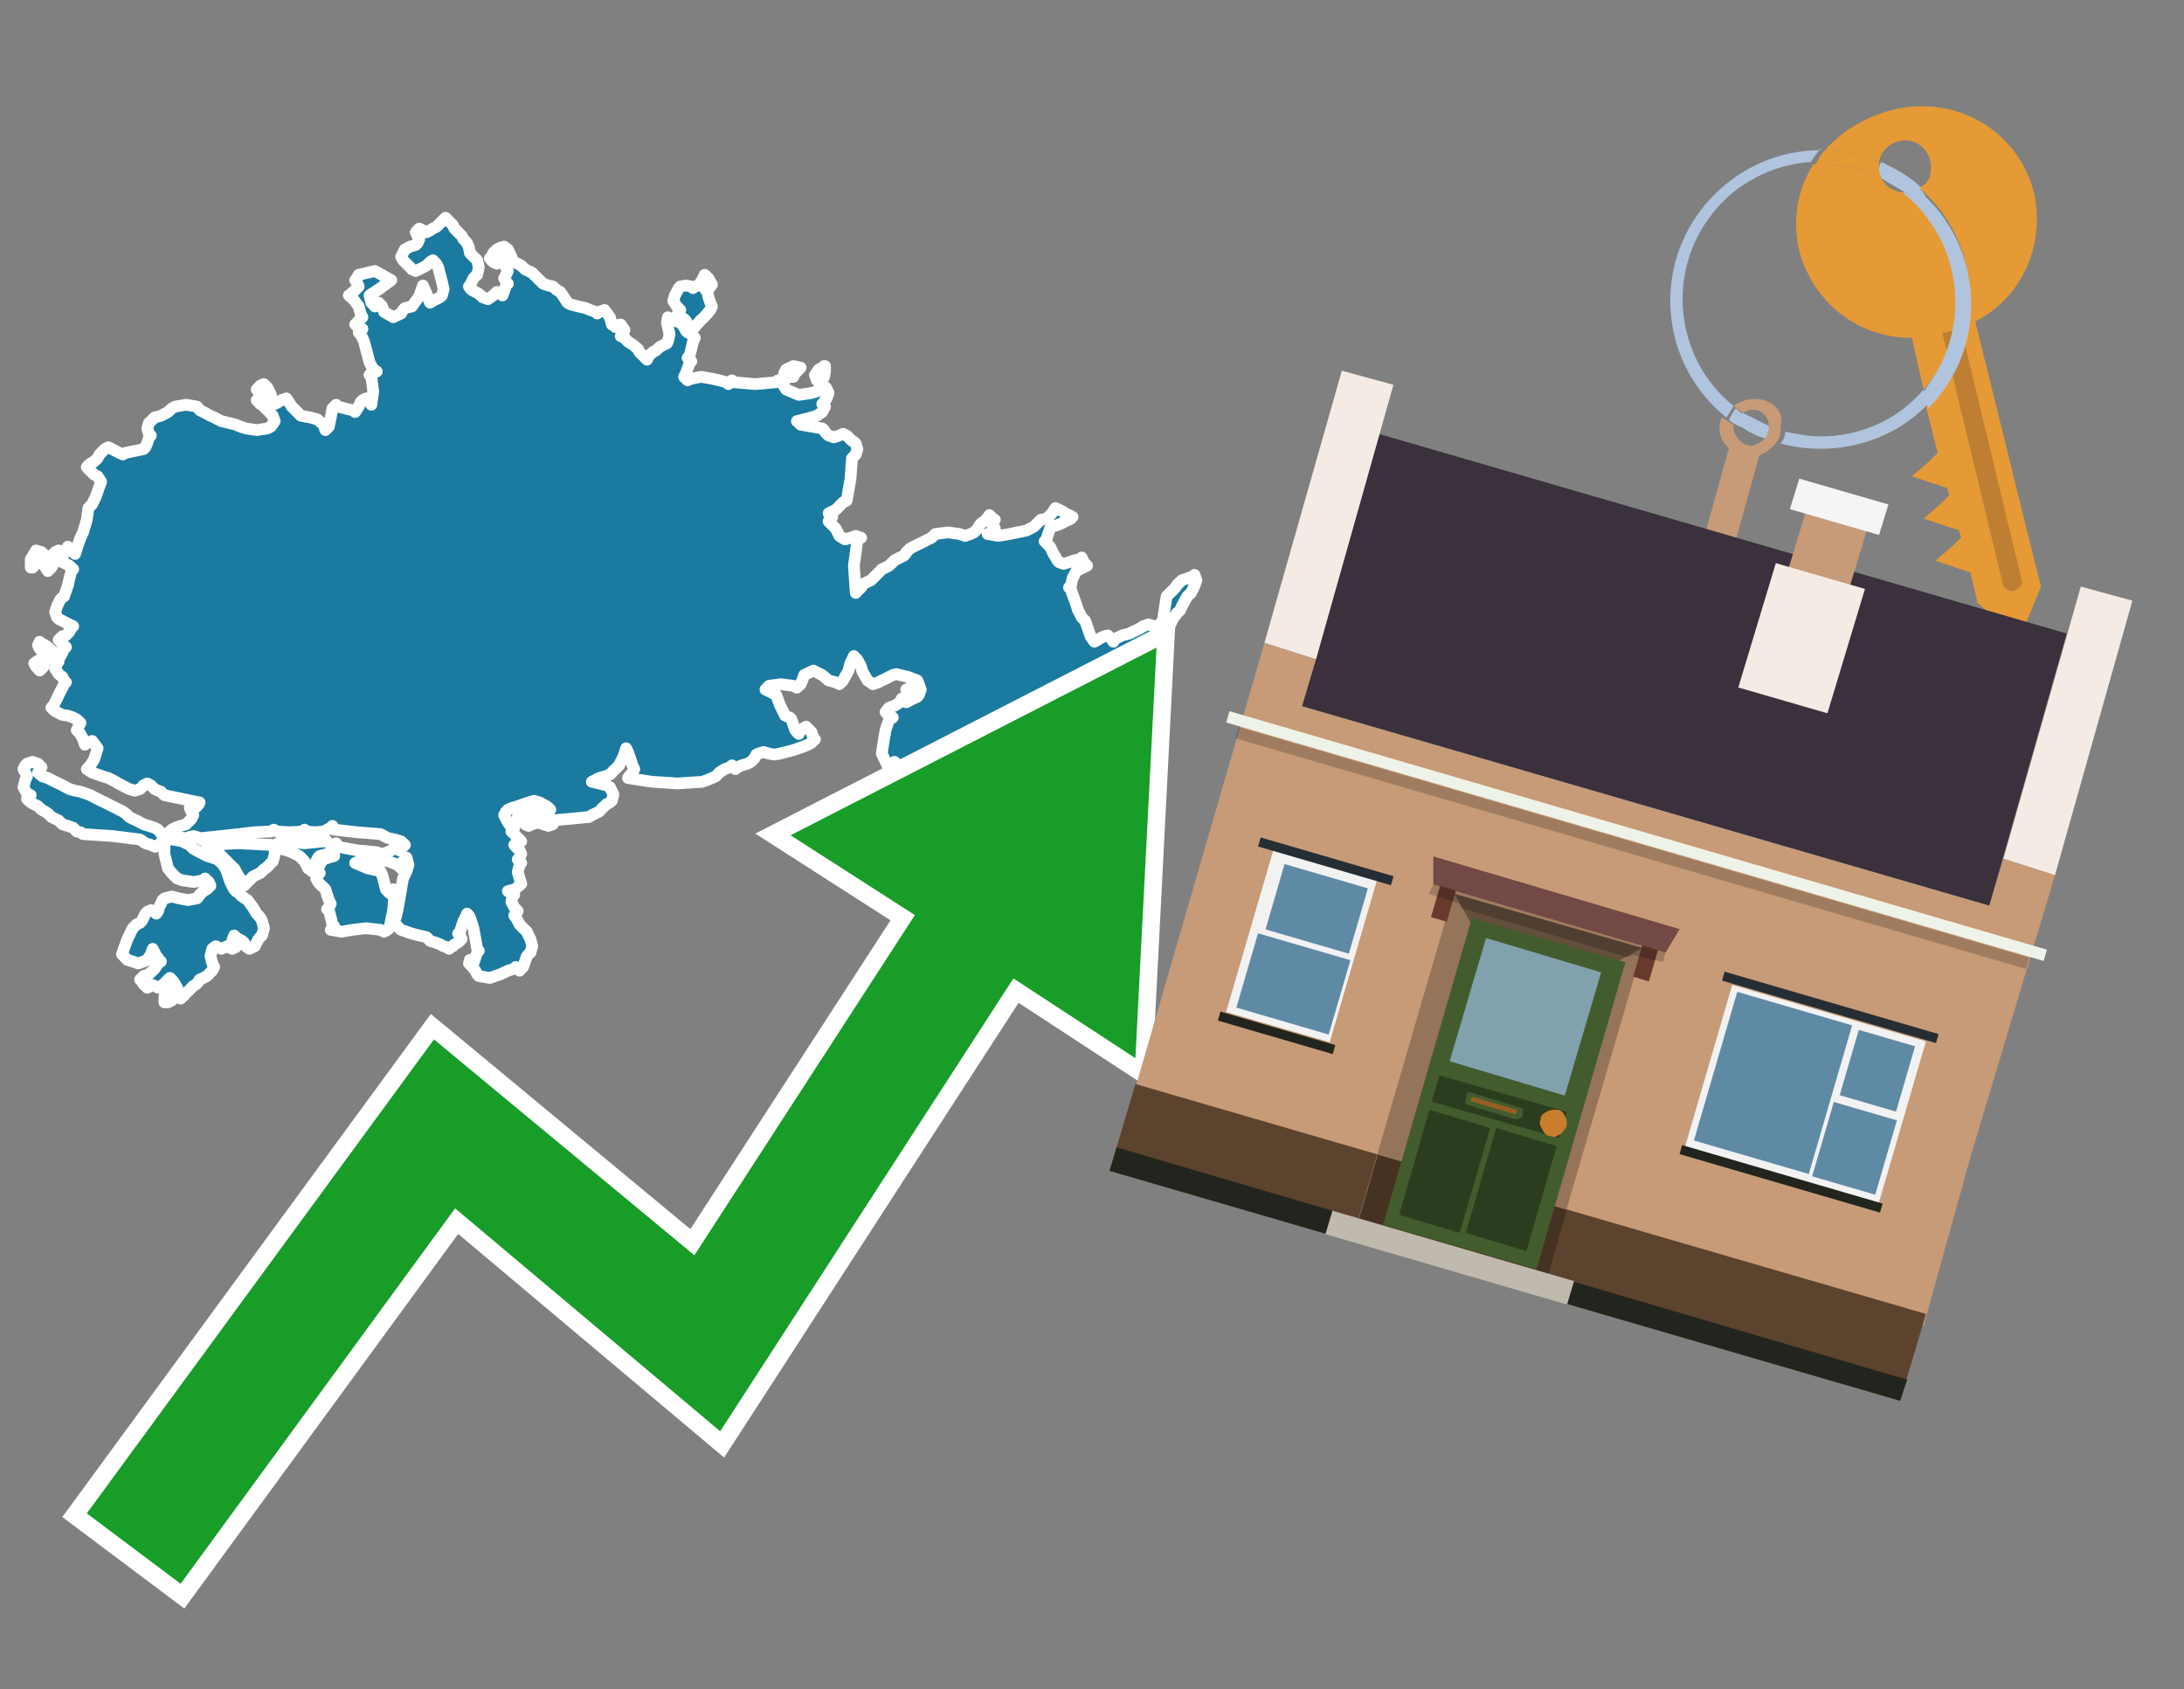 <?xml version="1.0" encoding="utf-8"?>
<!-- Generator: Adobe Illustrator 26.0.3, SVG Export Plug-In . SVG Version: 6.00 Build 0)  -->
<svg version="1.1" id="Text" xmlns="http://www.w3.org/2000/svg" xmlns:xlink="http://www.w3.org/1999/xlink" x="0px" y="0px"
	 width="93.1px" height="72px" viewBox="0 0 93.1 72" style="enable-background:new 0 0 93.1 72;" xml:space="preserve">
<rect x="0" y="0" width="93.1" height="72" fill="#808080" stroke="none"/>
<style type="text/css">
	.st0{fill:#1B7AA0;stroke:#FFFFFF;stroke-width:0.5;stroke-linejoin:round;}
	.st1{fill:none;stroke:#FFFFFF;stroke-width:1.5;stroke-miterlimit:10;}
	.st2{fill:#179D28;}
	.st3{fill:#E69A35;}
	.st4{fill:#B0C4DE;}
	.st5{fill:#C79B77;}
	.st6{fill:#BF7F32;}
	.st7{fill-rule:evenodd;clip-rule:evenodd;fill:#3A313D;}
	.st8{fill-rule:evenodd;clip-rule:evenodd;fill:#F4EBE4;}
	.st9{fill-rule:evenodd;clip-rule:evenodd;fill:#C79B77;}
	.st10{fill-rule:evenodd;clip-rule:evenodd;fill:#5C432E;}
	.st11{fill-rule:evenodd;clip-rule:evenodd;fill:#21251D;}
	.st12{fill-rule:evenodd;clip-rule:evenodd;fill:#F5F5F5;}
	.st13{fill-rule:evenodd;clip-rule:evenodd;fill:#EDF3E8;}
	.st14{opacity:0.2;fill-rule:evenodd;clip-rule:evenodd;}
	.st15{fill-rule:evenodd;clip-rule:evenodd;fill:#957459;}
	.st16{fill-rule:evenodd;clip-rule:evenodd;fill:#453223;}
	.st17{fill-rule:evenodd;clip-rule:evenodd;fill:#644E3C;}
	.st18{fill:#724944;}
	.st19{fill:#435C2E;}
	.st20{fill:#81A1AE;}
	.st21{fill:#2C3D1F;}
	.st22{fill:#C87E2C;}
	.st23{fill-rule:evenodd;clip-rule:evenodd;fill:#C0B9AD;}
	.st24{fill:#683A2D;}
	.st25{opacity:0.2;}
	.st26{fill:#965F21;}
	.st27{fill-rule:evenodd;clip-rule:evenodd;fill:#F2F2F2;}
	.st28{fill-rule:evenodd;clip-rule:evenodd;fill:#5F8AA5;}
	.st29{fill-rule:evenodd;clip-rule:evenodd;fill:#252E34;}
</style>
<path class="st0" d="M7.01,42.48L7.09,42.25L7.16,42.18L7.24,42.1L7.32,42.18L7.39,42.25L7.47,42.41L7.39,42.56L7.32,42.64L7.16,42.72L7.01,42.72ZM7.39,35.78L7.78,35.86L7.93,35.94L8.09,36.01L8.16,36.09L8.24,36.17L8.36,36.24L8.51,36.32L8.67,36.4L8.82,36.48L9.05,36.55L9.28,36.63L9.36,36.71L9.44,36.78L9.51,36.86L9.59,36.98L9.67,37.13L9.74,37.36L9.82,37.59L9.9,37.75L9.98,37.9L10.05,37.98L10.17,38.06L10.32,38.21L10.55,38.36L10.78,38.67L10.94,38.94L11.09,39.1L11.17,39.25L11.25,39.56L11.17,39.87L11.09,39.94L11.02,40.02L10.94,40.17L10.86,40.33L10.78,40.37L10.63,40.44L10.48,40.33L10.4,40.17L10.32,40.1L10.17,40.02L10.05,39.94L9.98,39.87L9.9,40.1L9.98,40.33L10.05,40.37L9.9,40.44L9.74,40.37L9.67,40.33L9.59,40.37L9.44,40.44L9.28,40.37L9.2,40.33L9.13,40.37L9.05,40.44L8.97,40.75L9.05,41.06L9.13,41.21L9.05,41.37L8.97,41.44L8.9,41.52L8.82,41.6L8.67,41.68L8.51,41.75L8.47,41.83L8.4,41.91L8.32,41.98L8.24,42.02L8.16,42.1L8.09,42.18L8.01,42.25L7.93,42.33L7.86,42.41L7.78,42.48L7.7,42.56L7.63,42.33L7.55,42.1L7.47,41.95L7.39,41.83L7.32,41.75L7.24,41.68L7.16,41.75L7.09,41.83L7.01,41.91L6.93,41.98L6.86,42.02L6.74,42.1L6.59,42.02L6.51,41.98L6.43,42.02L6.28,42.1L6.12,41.95L6.05,41.83L5.97,41.75L6.05,41.68L6.12,41.6L6.35,41.52L6.59,41.29L6.74,41.06L6.86,40.98L6.78,40.91L6.74,40.83L6.66,40.75L6.59,40.6L6.51,40.44L6.43,40.67L6.28,40.91L6.12,40.98L5.89,41.06L5.66,40.98L5.43,40.91L5.2,40.67L5.28,40.44L5.35,40.25L5.43,40.02L5.51,39.87L5.58,39.71L5.66,39.56L5.82,39.4L5.97,39.33L6.05,39.25L6.12,39.1L6.2,38.94L6.28,38.86L6.43,38.79L6.59,38.86L6.66,38.94L6.74,38.83L6.78,38.67L6.86,38.52L6.93,38.36L7.01,38.29L7.32,38.21L7.63,38.29L8.01,38.36L8.4,38.29L8.47,38.21L8.51,38.13L8.59,38.06L8.67,37.98L8.82,37.9L8.97,37.75L8.9,37.59L8.82,37.52L8.74,37.44L8.67,37.52L8.24,37.59L7.78,37.52L7.55,37.44L7.32,37.21L7.16,37.01L7.01,36.4L7.01,35.78ZM11.71,36.4L11.63,36.71L11.55,36.78L11.48,36.86L11.4,36.94L11.32,37.01L11.25,37.05L11.17,37.13L11.09,37.21L10.94,37.28L10.78,37.36L10.71,37.44L10.63,37.52L10.55,37.59L10.48,37.67L10.4,37.75L10.32,37.59L10.24,37.44L10.17,37.36L10.13,37.28L10.05,37.13L9.98,37.01L9.9,36.94L9.82,36.86L9.74,36.78L9.67,36.71L9.59,36.63L9.51,36.55L9.44,36.48L9.36,36.4L9.28,36.32L9.2,36.24L9.13,36.17L8.97,36.09L8.82,36.01L10.17,35.94L11.55,36.01L11.63,36.09L11.71,36.09ZM6.93,35.78L6.86,35.94L6.62,36.09L6.43,36.01L6.2,35.94L5.97,35.78L4.78,35.63L3.54,35.55L3.43,35.47L3.27,35.44L3.2,35.36L3.12,35.28L2.89,35.2L2.66,35.13L2.58,35.05L2.5,34.97L2.35,34.9L2.19,34.82L2.12,34.74L2.04,34.67L1.92,34.59L1.77,34.51L1.69,34.43L1.62,34.36L1.46,34.28L1.31,34.2L1.23,34.13L1.15,34.05L1.23,33.97L1.31,33.89L1.15,33.82L1.0,33.55L1.08,33.24L1.15,33.09L1.08,32.93L1.0,32.78L1.08,32.62L1.15,32.55L1.39,32.47L1.62,32.55L1.69,32.62L1.77,32.7L1.69,32.78L1.62,32.93L1.81,33.09L2.04,33.16L2.19,33.24L2.35,33.32L2.5,33.39L2.66,33.47L2.81,33.55L2.96,33.63L3.2,33.7L3.43,33.74L3.66,33.82L3.85,33.89L4.0,33.97L4.16,34.05L4.31,34.13L4.47,34.2L4.62,34.28L4.78,34.36L4.93,34.43L5.08,34.51L5.24,34.59L5.35,34.67L5.43,34.74L5.51,34.82L5.66,34.9L5.82,34.97L5.97,35.05L6.12,35.13L6.35,35.2L6.59,35.28L6.74,35.36L6.86,35.51L6.93,35.63L7.01,35.71L7.01,35.78ZM1.54,28.42L1.46,28.27L1.69,28.12L1.89,28.27L1.85,28.42L1.77,28.5L1.69,28.58L1.62,28.5L1.62,28.42ZM1.31,23.84L1.54,23.46L1.77,23.53L1.85,23.61L1.89,23.69L1.73,23.76L1.62,23.92L1.54,24.03L1.46,24.11L1.39,24.19L1.31,24.19ZM38.94,29.62L38.79,29.54L38.71,29.46L38.63,29.39L38.79,29.31L38.94,29.39L39.02,29.46L39.1,29.54L39.1,29.62ZM29.31,14.17L29.47,14.25L29.62,14.4L29.54,14.56L29.47,14.87L29.39,15.17L29.31,15.25L29.39,15.33L29.47,15.4L29.39,15.48L29.31,15.71L29.24,15.91L29.16,16.06L29.31,16.21L29.47,16.14L29.89,16.06L30.35,16.14L30.66,16.21L30.97,16.29L31.05,16.37L31.12,16.29L31.2,16.21L31.28,16.29L32.2,16.37L33.09,16.29L33.16,16.21L33.24,16.29L33.36,16.37L33.51,16.6L34.05,16.83L34.59,16.75L34.82,16.68L35.05,16.6L35.21,16.52L35.32,16.75L35.24,16.98L35.17,17.06L35.13,17.14L35.05,17.22L35.13,17.25L35.17,17.33L35.13,17.41L35.05,17.56L34.82,17.72L34.59,17.79L34.28,17.87L33.97,17.95L34.05,18.02L34.13,18.1L34.59,18.18L35.05,18.26L35.13,18.33L35.17,18.41L35.24,18.49L35.32,18.56L35.55,18.64L35.78,18.56L35.94,18.49L36.09,18.56L36.17,18.64L36.25,18.72L36.32,18.79L36.4,18.83L36.48,18.91L36.55,19.14L36.48,19.37L36.4,19.45L36.32,19.53L36.25,20.45L36.09,21.34L35.94,21.41L35.86,21.49L35.78,21.57L35.71,21.65L35.63,21.72L35.48,21.8L35.32,21.88L35.4,21.95L35.48,22.03L35.4,22.11L35.32,22.22L35.48,22.38L35.63,22.53L35.71,22.69L35.78,22.84L36.02,22.99L36.25,22.92L36.48,22.84L36.71,22.92L36.55,22.99L36.4,24.11L36.48,25.27L36.55,25.19L36.63,25.11L36.71,25.04L36.75,24.96L36.82,24.88L36.98,24.8L37.13,24.73L37.21,24.65L37.29,24.57L37.36,24.5L37.44,24.42L37.52,24.34L37.59,24.26L37.75,24.19L37.9,24.11L37.98,24.03L38.06,23.96L38.13,23.88L38.21,23.84L38.37,23.76L38.52,23.69L38.6,23.61L38.63,23.53L38.71,23.46L38.79,23.38L38.94,23.3L39.1,23.22L39.25,23.15L39.41,23.07L39.56,22.99L39.71,22.92L39.79,22.84L39.87,22.76L40.41,22.69L40.91,22.76L41.14,22.84L41.37,22.76L41.52,22.69L41.68,22.53L41.76,22.38L41.83,22.3L41.95,22.22L42.1,22.07L42.18,21.95L42.26,22.03L42.33,22.11L42.41,22.15L42.33,22.22L42.26,22.3L42.33,22.38L42.41,22.53L42.26,22.69L42.1,22.76L42.56,22.84L43.03,22.76L43.37,22.69L43.76,22.61L43.91,22.53L44.07,22.45L44.14,22.38L44.22,22.3L44.3,22.22L44.37,22.15L44.61,22.11L44.84,21.88L44.99,21.65L45.14,21.72L45.3,21.8L45.41,21.88L45.57,21.95L45.72,22.03L45.65,22.11L45.57,22.15L45.41,22.22L45.26,22.3L45.07,22.38L44.84,22.45L44.76,22.53L44.68,22.76L44.61,22.99L44.53,23.07L44.61,23.15L44.68,23.22L44.76,23.3L44.84,23.46L44.91,23.61L44.99,23.73L45.07,23.88L45.14,23.96L45.34,24.03L45.57,23.96L45.8,23.88L46.03,23.84L46.11,23.76L46.18,23.92L46.26,24.03L46.34,24.11L46.18,24.19L46.03,24.26L45.88,24.34L45.72,24.65L45.65,24.96L45.57,25.04L45.65,25.11L45.72,25.34L45.8,25.54L45.88,25.77L45.95,26.0L46.03,26.15L46.11,26.31L46.18,26.38L46.26,26.46L46.34,26.69L46.42,26.92L46.49,27.12L46.65,27.35L46.8,27.27L46.92,27.19L47.07,27.12L47.22,27.08L47.38,27.23L47.46,27.35L47.53,27.23L47.84,27.08L48.15,27.0L48.3,26.92L48.46,26.85L48.61,26.77L48.73,26.69L48.96,26.61L49.19,26.69L49.27,26.77L49.34,26.69L49.42,26.61L49.5,26.54L49.57,26.46L49.65,25.92L49.73,25.42L49.81,25.34L49.88,25.27L49.96,25.19L50.04,25.11L50.11,25.04L50.15,24.96L50.23,24.88L50.31,24.8L50.38,24.73L50.61,24.65L50.85,24.57L50.92,24.5L51.0,24.73L50.92,24.96L50.85,25.11L50.77,25.27L50.69,25.34L50.61,25.42L50.54,25.54L50.46,25.69L50.38,25.84L50.31,26.0L50.23,26.08L50.15,26.15L50.11,26.23L50.04,26.31L49.96,26.46L49.88,26.61L49.81,26.69L49.73,26.77L49.65,26.92L49.57,27.08L49.5,27.31L49.42,27.5L49.34,27.65L49.27,27.81L49.19,27.89L49.11,27.96L49.04,28.12L48.96,28.27L48.88,28.5L48.8,28.73L48.73,28.85L48.65,29.0L48.57,29.23L48.53,29.46L48.46,29.62L48.38,29.77L48.3,29.93L48.23,30.08L48.15,30.24L48.07,30.39L48.0,30.54L47.92,30.66L47.84,30.81L47.76,30.97L47.69,31.12L47.61,31.28L47.53,31.43L47.46,31.58L47.38,31.74L47.3,31.89L47.22,32.12L47.15,32.32L47.07,32.55L46.99,32.78L46.92,33.24L46.84,33.7L46.8,34.67L46.72,35.63L46.65,35.71L46.57,35.78L46.49,35.86L46.42,35.94L46.34,36.01L46.26,36.09L46.18,36.17L45.88,36.24L45.57,36.32L45.41,36.4L45.26,36.32L44.88,36.24L44.53,36.17L44.37,36.09L44.22,35.94L43.99,35.78L43.76,35.71L43.64,35.63L43.49,35.55L43.33,35.47L43.18,35.44L43.03,35.36L42.87,35.28L42.8,35.2L42.72,35.13L42.56,35.05L42.41,34.97L42.33,34.9L42.26,34.82L42.18,34.74L42.1,34.67L41.95,34.59L41.83,34.51L41.68,34.43L41.52,34.36L41.37,34.28L41.22,34.2L41.06,34.13L40.91,34.05L40.83,33.97L40.75,33.89L40.68,33.82L40.6,33.74L40.52,33.7L40.45,33.63L40.33,33.55L40.18,33.47L40.02,33.39L39.87,33.32L39.79,33.24L39.71,33.16L39.48,33.09L39.25,33.01L39.02,32.93L38.79,32.85L38.63,32.78L38.52,32.7L38.37,32.62L38.21,32.55L38.13,32.47L38.06,32.55L37.83,32.62L37.59,32.12L37.67,31.58L37.75,31.12L37.9,30.66L38.06,30.58L37.9,30.5L37.75,30.35L37.83,30.24L37.9,30.16L38.13,30.08L38.37,29.93L38.44,29.77L38.52,29.85L38.63,29.93L38.79,29.85L38.94,29.77L39.1,29.7L39.17,29.62L39.25,29.39L39.17,29.16L39.1,29.0L38.71,28.85L38.37,28.77L38.21,28.73L38.06,28.77L37.9,28.85L37.75,28.93L37.59,29.0L37.44,29.08L37.21,29.16L36.98,29.0L36.9,28.85L36.82,28.73L36.75,28.58L36.71,28.42L36.63,28.27L36.55,28.12L36.4,27.96L36.25,28.27L36.17,28.58L36.09,28.73L36.02,28.85L35.94,29.0L35.78,29.16L35.63,29.08L35.32,29.0L35.05,28.77L34.67,28.58L34.28,28.77L34.2,29.0L34.13,29.16L33.97,29.31L33.82,29.23L33.28,29.16L32.78,29.23L32.7,29.31L32.63,29.39L32.78,29.46L32.93,29.54L33.09,29.62L33.24,30.04L33.47,30.5L33.67,30.58L33.74,30.66L33.82,30.89L33.9,31.12L33.97,31.2L34.05,31.28L34.13,31.12L34.36,30.97L34.59,31.2L34.67,31.43L34.74,31.51L34.67,31.58L34.59,31.66L34.44,31.74L34.28,31.81L34.05,31.89L33.82,31.97L33.51,32.05L33.24,32.12L33.01,32.16L32.78,32.12L32.55,32.05L32.32,32.12L32.24,32.16L32.16,32.32L32.01,32.47L31.86,32.55L31.62,32.62L31.43,32.7L31.35,32.78L31.28,32.7L31.2,32.62L31.12,32.7L30.89,32.78L30.66,32.93L30.51,33.09L30.35,33.16L30.16,33.24L29.93,33.32L28.89,33.39L27.81,33.32L27.27,33.24L26.77,33.16L26.81,33.09L26.89,33.01L26.96,32.93L27.04,32.78L26.96,32.62L26.89,32.39L26.81,32.16L26.77,32.05L26.69,31.89L26.62,32.12L26.54,32.32L26.46,32.47L26.39,32.62L26.31,32.7L26.23,32.78L26.15,32.85L26.08,32.93L26.0,33.01L25.77,33.09L25.54,33.16L25.38,33.24L25.23,33.32L25.54,33.39L25.85,33.47L26.0,33.55L26.15,33.86L26.08,34.13L26.0,34.2L25.85,34.28L25.69,34.43L25.54,34.59L25.38,34.67L25.23,34.74L25.11,34.82L24.27,34.9L23.46,34.97L23.53,35.05L23.57,35.13L23.38,35.2L23.15,35.13L22.92,35.05L22.69,35.13L22.53,35.2L22.38,35.13L22.3,35.05L22.22,34.97L22.15,34.9L22.07,34.82L22.15,34.74L22.22,34.67L22.38,34.59L22.53,34.74L22.76,34.9L23.0,34.82L22.84,34.74L22.69,34.59L22.84,34.43L23.0,34.51L23.23,34.59L23.46,34.51L23.38,34.43L23.3,34.36L23.15,34.28L23.0,34.2L22.76,34.13L22.53,34.2L22.3,34.28L22.07,34.36L21.84,34.43L21.65,34.51L21.57,34.59L21.49,34.74L21.57,34.9L21.65,35.05L21.76,35.2L21.92,35.28L21.84,35.36L21.8,35.44L21.84,35.47L21.92,35.55L21.99,35.63L22.07,35.71L22.15,35.78L22.22,35.86L22.07,35.94L21.92,36.01L21.99,36.09L22.07,36.17L22.15,36.24L22.22,36.4L22.15,36.55L22.07,36.63L22.15,36.71L22.22,36.78L22.15,36.86L22.07,37.17L22.15,37.44L22.22,37.67L21.96,37.9L21.65,37.98L21.76,38.06L21.92,38.13L21.84,38.21L21.8,38.44L21.92,38.67L22.07,38.83L21.99,38.94L21.92,39.02L21.99,39.1L22.07,39.25L22.15,39.4L22.22,39.48L22.3,39.56L22.38,39.63L22.46,39.71L22.53,39.87L22.61,40.02L22.69,40.33L22.61,40.6L22.53,40.67L22.46,40.75L22.38,40.98L22.3,41.21L22.22,41.29L22.15,41.37L22.07,41.29L21.99,41.21L21.92,41.29L21.65,41.37L21.34,41.52L20.88,41.68L20.41,41.6L20.34,41.52L20.26,41.37L20.14,41.21L19.99,41.06L20.03,40.91L20.11,40.98L20.18,41.06L20.26,40.83L20.34,40.6L20.41,40.52L20.34,40.44L20.26,39.98L20.18,39.56L20.11,39.33L20.03,39.1L19.99,39.02L19.91,38.94L19.84,39.1L19.76,39.25L19.68,39.48L19.61,39.71L19.53,39.79L19.61,39.87L19.68,40.02L19.53,40.17L19.37,40.25L19.3,40.33L19.22,40.37L19.14,40.44L19.07,40.37L18.91,40.33L18.76,40.25L18.57,40.17L18.33,40.1L18.26,40.02L18.18,39.94L17.87,39.87L17.56,39.79L17.33,39.71L17.1,39.63L17.02,39.56L16.95,39.48L16.87,39.4L16.79,39.25L16.87,39.1L16.95,38.75L17.02,38.36L17.1,37.9L17.18,37.44L17.26,37.28L17.33,37.13L17.41,36.86L17.33,36.55L17.26,36.63L17.18,36.71L17.1,36.78L17.18,36.86L17.26,36.94L17.1,37.01L16.95,36.86L16.56,36.71L16.22,36.63L15.68,36.55L15.14,36.78L15.68,37.01L16.22,37.13L16.29,37.28L16.37,37.59L16.45,37.9L16.52,37.98L16.6,38.06L16.68,37.98L16.76,37.9L16.79,38.36L16.76,38.79L16.68,39.17L16.6,39.56L16.52,39.63L16.37,39.71L16.22,39.63L15.6,39.56L15.02,39.63L14.56,39.71L14.1,39.63L14.17,39.56L14.25,39.48L14.17,39.4L14.1,39.1L14.02,38.79L13.94,38.75L14.02,38.67L14.1,38.52L14.02,38.36L13.94,38.13L13.87,37.9L13.79,37.82L13.71,37.75L13.63,37.67L13.56,37.59L13.48,37.44L13.56,37.28L13.63,37.21L13.56,37.13L13.48,37.05L13.56,37.01L13.63,36.86L13.71,36.71L13.79,36.63L14.02,36.55L14.25,36.48L13.94,36.4L13.63,36.48L13.56,36.55L13.48,36.71L13.44,36.86L13.37,36.98L13.29,37.13L13.21,37.05L13.13,37.01L13.06,36.86L12.98,36.71L12.9,36.63L12.83,36.55L12.75,36.48L12.59,36.4L12.44,36.32L12.21,36.24L11.98,36.17L11.86,36.09L11.71,36.01L11.86,35.94L11.98,35.86L12.06,35.78L12.13,35.86L12.98,35.94L13.79,35.86L13.87,35.78L13.94,35.86L14.02,35.94L14.1,36.01L14.17,36.09L14.25,36.01L14.33,35.94L14.41,36.09L15.21,36.24L16.06,36.32L16.29,36.4L16.52,36.32L16.68,36.24L16.79,36.17L16.87,36.09L16.95,36.17L17.02,36.24L17.1,36.17L17.18,36.09L17.26,36.01L17.18,35.94L17.1,35.86L16.83,35.78L16.52,35.71L16.37,35.63L16.22,35.55L15.21,35.47L14.25,35.36L14.17,35.2L14.1,35.28L13.94,35.36L13.79,35.44L13.44,35.47L13.06,35.44L12.98,35.36L12.9,35.44L12.36,35.47L11.82,35.44L11.67,35.36L11.55,35.44L10.86,35.47L10.17,35.55L9.44,35.63L8.67,35.71L8.59,35.78L8.51,35.71L8.24,35.63L7.93,35.71L7.86,35.78L7.78,35.71L7.47,35.63L7.16,35.51L7.32,35.36L7.47,35.28L7.7,35.2L7.93,35.13L8.01,35.05L8.09,34.97L8.16,34.9L8.24,34.74L8.16,34.59L8.09,34.43L8.16,34.28L8.24,34.36L8.32,34.43L8.4,34.36L8.47,34.28L8.51,34.2L8.16,34.13L7.78,34.05L7.39,33.97L7.01,33.89L6.93,33.82L6.86,33.74L6.74,33.7L6.59,33.63L6.51,33.55L6.43,33.47L6.28,33.39L6.12,33.47L6.05,33.55L5.97,33.63L5.74,33.7L5.51,33.63L5.35,33.55L5.2,33.47L5.04,33.39L4.93,33.32L4.78,33.24L4.62,33.16L4.39,33.09L4.16,33.01L3.93,32.93L3.7,32.78L3.85,32.62L4.0,32.39L4.08,32.16L4.16,31.89L3.93,31.58L3.7,31.66L3.62,31.74L3.54,31.51L3.43,31.28L3.27,31.12L3.35,30.97L3.43,30.81L3.27,30.66L3.12,30.58L2.89,30.5L2.66,30.47L2.5,30.39L2.35,30.31L2.27,30.24L2.19,30.16L2.27,30.08L2.35,29.93L2.43,29.77L2.5,29.62L2.58,29.46L2.66,29.31L2.73,29.16L2.81,29.08L2.73,29.0L2.66,28.85L2.5,28.73L2.35,28.5L2.43,28.27L2.5,28.19L2.35,28.12L2.19,28.04L2.04,27.96L1.89,27.89L1.85,27.81L1.77,27.73L1.69,27.65L1.62,27.5L1.69,27.35L1.77,27.42L1.92,27.5L2.04,27.58L2.12,27.65L2.19,27.73L2.35,27.81L2.5,27.89L2.58,27.96L2.66,27.81L2.73,27.65L2.81,27.58L2.73,27.5L2.66,27.42L2.58,27.35L2.5,27.27L2.58,27.19L2.66,27.12L2.81,27.08L2.96,26.92L3.04,26.77L3.12,26.69L2.96,26.61L2.81,26.54L2.66,26.46L2.5,26.38L2.43,26.31L2.35,26.08L2.43,25.84L2.5,25.69L2.58,25.54L2.66,25.46L2.73,25.42L2.81,25.19L2.89,24.96L2.96,24.65L3.04,24.34L3.12,24.26L3.04,24.19L2.96,24.11L2.81,24.03L2.66,23.96L2.5,23.88L2.35,23.96L2.27,24.03L2.19,24.19L2.04,24.34L1.89,24.11L1.96,23.88L2.04,23.84L2.12,23.76L2.19,23.69L2.27,23.61L2.35,23.53L2.5,23.46L2.66,23.53L2.73,23.61L2.81,23.46L2.89,23.3L2.96,23.38L3.04,23.46L3.12,23.53L3.2,23.61L3.27,23.38L3.35,23.15L3.43,22.92L3.54,22.69L3.7,22.15L3.77,21.65L3.85,21.57L3.93,21.49L4.0,21.34L4.08,21.18L4.16,20.95L4.24,20.72L4.31,20.53L4.16,20.3L4.0,20.22L3.93,20.14L3.85,20.07L3.77,19.99L3.7,19.91L3.77,19.83L3.85,19.76L4.0,19.68L4.16,19.53L4.24,19.37L4.31,19.3L4.39,19.22L4.47,19.14L4.62,19.06L4.78,19.14L4.93,19.22L5.08,19.3L5.24,19.37L5.35,19.3L5.74,19.22L6.12,19.14L6.2,19.06L6.28,18.87L6.35,18.64L6.43,18.56L6.35,18.49L6.28,18.26L6.35,18.02L6.43,17.95L6.51,17.87L6.59,17.79L6.86,17.72L7.16,17.56L7.32,17.41L7.47,17.33L7.93,17.25L8.4,17.33L8.47,17.41L8.51,17.48L8.67,17.56L8.82,17.64L8.97,17.72L9.13,17.79L9.28,17.87L9.44,17.95L9.74,18.02L10.05,18.1L10.24,18.18L10.48,18.26L10.94,18.33L11.4,18.26L11.55,18.18L11.71,17.95L11.63,17.72L11.55,17.64L11.48,17.56L11.4,17.48L11.32,17.41L11.25,17.33L11.17,17.25L11.09,17.22L11.02,17.14L10.94,17.06L11.02,16.98L11.09,16.83L11.02,16.68L10.94,16.6L11.02,16.52L11.09,16.44L11.25,16.37L11.4,16.52L11.48,16.68L11.55,16.83L11.48,16.98L11.4,17.06L11.48,17.14L11.55,17.22L11.63,17.25L11.71,17.22L11.86,17.14L11.98,17.06L12.21,16.98L12.44,17.33L12.83,17.72L13.21,17.79L13.52,17.87L13.79,18.1L13.87,18.33L13.94,18.26L14.02,18.18L14.1,17.79L14.17,17.41L14.25,17.33L14.33,17.25L14.41,17.33L14.71,17.41L15.02,17.48L15.14,17.56L15.29,17.33L15.37,17.14L15.45,17.06L15.6,16.98L15.75,17.14L15.83,17.25L15.91,16.68L15.83,16.06L15.75,15.98L15.91,15.91L16.06,15.83L15.91,15.75L15.75,15.44L15.68,15.17L15.6,14.87L15.52,14.56L15.45,14.4L15.37,14.25L15.29,14.17L15.37,14.1L15.45,14.02L15.29,13.94L15.14,13.83L15.29,13.67L15.45,13.52L15.37,13.36L15.29,13.06L15.06,12.75L14.87,12.59L15.06,12.44L15.29,12.21L15.21,12.01L15.14,11.94L15.21,11.86L15.29,11.71L15.98,11.55L16.68,11.94L16.22,12.28L15.75,12.59L15.83,12.9L15.91,12.98L15.98,13.06L16.06,12.98L16.14,12.9L16.22,12.98L16.29,13.06L16.37,13.29L16.76,13.52L17.1,13.36L17.18,13.21L17.26,13.13L17.56,13.06L17.87,12.63L18.03,12.17L18.18,12.52L18.33,12.9L18.45,12.82L18.6,12.75L18.76,12.67L18.84,12.59L18.91,12.32L18.84,12.01L18.76,11.71L18.68,11.4L18.6,11.24L18.45,11.09L18.33,11.17L18.26,11.24L18.18,11.32L18.03,11.4L17.87,11.48L17.72,11.55L17.56,11.48L17.49,11.4L17.41,11.32L17.33,11.24L17.26,11.17L17.18,11.09L17.1,10.94L17.18,10.78L17.26,10.63L17.49,10.51L17.72,10.44L17.8,10.36L17.87,10.2L17.8,10.05L17.72,9.9L17.87,9.74L18.03,9.82L18.18,9.9L18.33,9.82L18.45,9.74L18.6,9.67L18.68,9.59L18.76,9.51L18.84,9.43L18.91,9.36L18.99,9.28L19.07,9.36L19.14,9.43L19.22,9.51L19.3,9.59L19.37,9.74L19.53,9.9L19.68,10.05L19.76,10.2L19.84,10.28L19.91,10.36L19.99,10.55L20.03,10.78L20.11,10.86L20.18,10.94L20.26,11.01L20.34,11.09L20.41,11.4L20.34,11.71L20.26,11.78L20.18,11.86L20.11,12.01L20.03,12.17L19.99,12.21L20.03,12.28L20.11,12.36L20.26,12.44L20.41,12.52L20.49,12.59L20.57,12.67L20.8,12.75L21.03,12.59L21.18,12.44L21.34,12.52L21.42,12.59L21.49,12.4L21.57,12.17L21.65,12.09L21.57,12.01L21.49,11.86L21.57,11.71L21.65,11.55L21.57,11.4L21.49,11.09L21.42,10.78L21.34,11.01L21.18,11.24L21.03,11.17L20.95,11.09L20.88,11.01L20.95,10.94L21.03,10.78L21.18,10.63L21.34,10.55L21.49,10.51L21.65,10.63L21.72,10.78L21.8,10.94L21.84,11.09L21.92,11.17L22.07,11.24L22.22,11.32L22.3,11.4L22.38,11.48L22.53,11.55L22.69,11.63L22.76,11.71L22.84,11.78L22.92,11.86L23.0,11.94L23.07,12.01L23.15,12.09L23.38,12.17L23.57,12.21L23.65,12.28L23.73,12.36L23.88,12.44L24.04,12.67L24.19,12.9L24.34,12.98L24.65,13.06L24.96,13.13L25.15,13.21L25.38,13.29L25.46,13.36L25.54,13.29L25.77,13.21L26.0,13.52L26.08,13.83L26.15,13.86L26.23,13.94L26.31,13.86L26.46,13.83L26.62,14.06L26.54,14.25L26.46,14.33L26.62,14.4L26.77,14.56L27.0,14.71L27.19,14.87L27.27,15.02L27.35,15.1L27.43,15.17L27.5,15.25L27.58,15.33L27.66,15.17L27.81,15.02L27.96,14.94L28.04,14.87L28.12,14.79L28.27,14.71L28.43,14.63L28.47,14.56L28.54,14.25L28.47,13.94L28.43,13.75L28.47,13.52L28.54,13.59L28.77,13.67L29.0,13.75L29.08,13.83L29.16,13.94L29.24,14.1L29.31,14.1ZM29.31,13.86L29.24,13.67L29.16,13.59L29.0,13.52L28.85,13.44L28.93,13.36L29.0,13.21L28.85,13.06L28.7,12.82L28.77,12.59L28.85,12.44L28.93,12.28L29.0,12.21L29.24,12.17L29.47,12.21L29.54,12.28L29.62,12.21L29.78,12.17L29.93,11.94L30.04,11.71L30.2,11.86L30.28,12.01L30.35,12.13L30.24,12.28L30.08,12.36L30.16,12.44L30.2,12.67L30.28,12.9L30.35,13.06L30.28,13.21L30.2,13.29L30.16,13.36L30.08,13.44L30.01,13.52L29.93,13.59L29.85,13.67L29.78,13.75L29.7,13.83L29.62,13.94L29.47,14.1L29.31,14.1ZM33.67,16.06L33.51,16.14L33.43,16.21L33.4,16.06L33.43,15.91L33.51,15.75L33.82,15.6L34.13,15.67L34.05,15.75L33.97,15.83L33.9,15.91L33.82,15.98L33.82,16.06ZM35.17,15.83L35.13,16.06L35.05,16.21L34.98,16.37L34.9,16.29L34.82,16.21L34.74,15.98L34.9,15.75L35.05,15.67L35.13,15.6L35.17,15.6Z"/>
<polygon class="st1" points="49.3,27.6 33.7,35.6 39,39 29.6,53.5 18.5,44.3 3.7,64.5 7.7,67.5 19.4,51.5 30.7,61 43.2,41.7 
	48.4,45.1 "/>
<polygon class="st2" points="49.3,27.6 33.7,35.6 39,39 29.6,53.5 18.5,44.3 3.7,64.5 7.7,67.5 19.4,51.5 30.7,61 43.2,41.7 
	48.4,45.1 "/>
<path class="st3" d="M80.2,7.6c0-0.1-0.1-0.2-0.1-0.3c0-0.1,0-0.3,0-0.4c-0.7-0.3-1.5-0.5-2.3-0.5c-0.2,0.2-0.3,0.4-0.4,0.6
	c0.1,0,0.2,0,0.3,0C78.5,7,79.4,7.2,80.2,7.6z"/>
<path class="st4" d="M77.6,6.4c-3.5,0-6.4,2.9-6.4,6.4c0,2,0.9,3.8,2.4,5c0.1-0.2,0.2-0.3,0.3-0.5c-2.5-2-2.9-5.7-0.9-8.2
	c1-1.3,2.6-2.1,4.2-2.2c0.1-0.2,0.3-0.4,0.4-0.6V6.4z"/>
<path class="st3" d="M84.2,13.7c2-1,3-3.3,2.5-5.5C86,5.5,83.3,4,80.6,4.7c-1.1,0.3-2.1,0.9-2.8,1.7c0.8,0,1.6,0.2,2.3,0.5
	c0.1-0.6,0.7-1,1.3-0.9c0.6,0.1,1,0.7,0.9,1.3c0,0.3-0.2,0.6-0.5,0.7c2.7,2.3,2.9,6.4,0.6,9c-0.1,0.1-0.2,0.2-0.3,0.3l0.5,2
	l-0.4,0.4l-0.7,0.6l0.9,0.3l0.6,0.2l0.1,0.3l-0.4,0.4L82,22.1l0.9,0.3l0.6,0.2l0.1,0.3l-0.4,0.4l-0.7,0.6l0.9,0.3l0.6,0.2l0.3,1.3
	l1.8,1.5L87,25L84.2,13.7z"/>
<path class="st3" d="M81.2,8.2c-0.4,0-0.8-0.2-1-0.6C79.4,7.2,78.5,7,77.6,7c-0.1,0-0.2,0-0.3,0c-0.7,1.1-0.9,2.4-0.6,3.7
	c0.6,2.2,2.5,3.7,4.8,3.7l0.5,2.2c2.1-2.4,1.9-6.1-0.6-8.2C81.3,8.3,81.2,8.3,81.2,8.2z"/>
<path class="st4" d="M74.1,18.1c0.4,0.3,0.8,0.5,1.2,0.6c0.1-0.1,0.2-0.3,0.2-0.5l0,0c-0.4-0.2-0.8-0.4-1.2-0.6
	C74.2,17.8,74.1,17.9,74.1,18.1z"/>
<path class="st4" d="M74.4,17.7c-0.2-0.1-0.3-0.2-0.4-0.3c-0.1,0.1-0.2,0.3-0.3,0.5c0.1,0.1,0.3,0.2,0.5,0.3
	C74.1,17.9,74.2,17.8,74.4,17.7z"/>
<path class="st5" d="M74.8,17c-0.3,0-0.6,0.1-0.9,0.3c0.1,0.1,0.3,0.2,0.4,0.3c0.3-0.2,0.8-0.2,1,0.2c0.1,0.1,0.1,0.3,0.1,0.4l0,0
	c0,0.4-0.3,0.7-0.7,0.8c-0.4,0-0.7-0.3-0.8-0.7c0,0,0,0,0-0.1v-0.1c-0.2-0.1-0.3-0.2-0.5-0.3c-0.2,0.4-0.1,1,0.3,1.3l-1,3.6L74,23
	l1-3.6c0.3-0.1,0.5-0.3,0.7-0.5c0.1-0.2,0.2-0.3,0.2-0.5c0-0.1,0-0.1,0-0.2C76.1,17.5,75.5,17,74.8,17z"/>
<path class="st6" d="M86,25.1l-0.2,0.1c-0.2,0-0.3-0.1-0.4-0.2l0,0l-2.6-10.8l0.8-0.2l2.6,10.8C86.2,24.9,86.1,25.1,86,25.1L86,25.1
	z"/>
<path class="st4" d="M80.1,7.3c0,0.1,0.1,0.2,0.1,0.3c0.3,0.2,0.7,0.4,1,0.6c0.1,0,0.2,0,0.3,0c0.1,0,0.3-0.1,0.4-0.2
	c-0.5-0.5-1.1-0.8-1.7-1.1C80.1,7,80.1,7.2,80.1,7.3z"/>
<path class="st4" d="M77.6,18.6c-0.5,0-1-0.1-1.5-0.2c0,0.2-0.1,0.4-0.2,0.5c2.2,0.6,4.7,0,6.3-1.7L82,16.6
	C80.9,17.9,79.3,18.6,77.6,18.6z"/>
<path class="st4" d="M81.8,8c-0.1,0.1-0.2,0.1-0.4,0.2c-0.1,0-0.2,0-0.3,0c2.5,2,3,5.6,1.1,8.2c-0.1,0.1-0.1,0.2-0.2,0.3l0.2,0.7
	c2.5-2.5,2.4-6.6-0.1-9C82,8.2,81.9,8.1,81.8,8L81.8,8z"/>
<g>
	<polygon class="st7" points="84.8,38.6 55.5,30.1 58.8,18.5 88.1,27 84.8,38.6 	"/>
	<polygon class="st8" points="87.6,37.3 85.4,36.6 88.7,25 90.9,25.6 87.6,37.3 	"/>
	<polygon class="st8" points="56.1,28.1 53.9,27.4 57.2,15.8 59.4,16.4 56.1,28.1 	"/>
	<polygon class="st9" points="84,49.3 87.6,37.3 85.4,36.6 84.8,38.6 55.5,30.1 56.1,28.1 53.9,27.4 48.3,46.7 82,56.5 	"/>
	<polygon class="st10" points="81,59.7 82.1,56 48.4,46.2 47.3,49.9 81,59.7 	"/>
	<polygon class="st11" points="81,59.7 81.3,58.8 47.6,48.9 47.3,49.9 81,59.7 	"/>
	<polygon class="st9" points="79.7,22.2 77.1,21.4 76.1,24.7 78.7,25.5 79.7,22.2 	"/>
	<polygon class="st12" points="80.5,21.5 76.7,20.4 76.3,21.7 80.1,22.8 80.5,21.5 	"/>
	
		<rect x="51.6" y="35.5" transform="matrix(-0.96 -0.28 0.28 -0.96 126.714 89.484)" class="st13" width="36.3" height="0.5"/>
	
		<rect x="52.1" y="35.9" transform="matrix(-0.96 -0.28 0.28 -0.96 126.324 90.347)" class="st14" width="35.1" height="0.5"/>
	<polygon class="st8" points="79.5,25.1 75.7,24 74.1,29.3 77.9,30.4 79.5,25.1 	"/>
	<g>
		
			<rect x="59.8" y="39" transform="matrix(-0.96 -0.28 0.28 -0.96 112.475 108.436)" class="st15" width="8.4" height="14.4"/>
		
			<rect x="58.2" y="50.3" transform="matrix(0.96 0.28 -0.28 0.96 16.945 -15.371)" class="st16" width="8.4" height="2.9"/>
		<polygon class="st17" points="64.9,43.2 62,38.1 70,40.4 		"/>
		<polygon class="st18" points="61.1,36.5 71.6,39.6 71,40.6 61.1,37.7 		"/>
		<g transform="matrix( 0.861, 0, 0, 0.861, 2148,666.7) ">
			<g>
				<g id="Symbol_9_0_Layer2_0_MEMBER_8_MEMBER_12_MEMBER_0_FILL_00000030453980844850742880000012746011877097012353_">
					<path class="st19" d="M-2414.3-726.7l-7.6-2.2l-4.4,15.2l7.6,2.2L-2414.3-726.7z"/>
				</g>
			</g>
		</g>
		<g transform="matrix( 0.861, 0, 0, 0.861, 2148,666.7) ">
			<g>
				<g id="Symbol_9_0_Layer2_0_MEMBER_8_MEMBER_12_MEMBER_1_MEMBER_1_FILL_00000160896580210272297070000006484958177125980349_">
					<path class="st20" d="M-2421.2-727.9l-1.8,6.1l5.7,1.7l1.8-6.1L-2421.2-727.9z"/>
				</g>
			</g>
		</g>
		<g transform="matrix( 0.861, 0, 0, 0.861, 2148,666.7) ">
			<g>
				<g id="Symbol_9_0_Layer2_0_MEMBER_8_MEMBER_12_MEMBER_2_MEMBER_0_FILL_00000046313035126205904270000016877189201562818438_">
					<path class="st21" d="M-2422.5-713.3l1.5-5.2l-3-0.9l-1.5,5.2L-2422.5-713.3z"/>
				</g>
			</g>
		</g>
		<g transform="matrix( 0.861, 0, 0, 0.861, 2148,666.7) ">
			<g>
				<g id="Symbol_9_0_Layer2_0_MEMBER_8_MEMBER_12_MEMBER_2_MEMBER_1_FILL_00000088098463649334882330000013914423555052263100_">
					<path class="st21" d="M-2419.2-712.4l1.5-5.2l-3-0.9l-1.5,5.2L-2419.2-712.4z"/>
				</g>
			</g>
		</g>
		<g transform="matrix( 0.861, 0, 0, 0.861, 2148,666.7) ">
			<g>
				<g id="Symbol_9_0_Layer2_0_MEMBER_8_MEMBER_12_MEMBER_2_MEMBER_1_FILL_00000121990224060724093530000009829373724816555169_">
					<path class="st21" d="M-2417.6-718l0.4-1.3l-6.3-1.8l-0.4,1.3L-2417.6-718z"/>
				</g>
			</g>
		</g>
		<g transform="matrix( 0.861, 0, 0, 0.861, 2148,666.7) ">
			<g>
				<g id="Symbol_9_0_Layer2_0_MEMBER_8_MEMBER_13_FILL_00000043429541599211024490000009538945078429149852_">
					<path class="st22" d="M-2417.2-718.6c0-0.2,0-0.3-0.1-0.5c-0.1-0.2-0.2-0.3-0.4-0.3c-0.2,0-0.3,0-0.5,0.1
						c-0.2,0.1-0.3,0.2-0.3,0.4c-0.1,0.2,0,0.3,0.1,0.5c0.1,0.2,0.2,0.3,0.4,0.3c0.2,0.1,0.3,0,0.5-0.1
						C-2417.4-718.3-2417.3-718.4-2417.2-718.6z"/>
				</g>
			</g>
		</g>
		<polygon class="st23" points="56.5,52.6 56.8,51.6 67.1,54.6 66.8,55.6 56.5,52.6 		"/>
		
			<rect x="69.9" y="40.4" transform="matrix(-0.96 -0.28 0.28 -0.96 126.081 100.181)" class="st24" width="0.7" height="1.4"/>
		
			<rect x="61.1" y="37.9" transform="matrix(-0.96 -0.28 0.28 -0.96 109.717 92.777)" class="st24" width="0.7" height="1.4"/>
		<polygon class="st25" points="61.1,37.7 71,40.6 70.9,41 69.6,40.7 69.4,40.8 62.3,38.7 62.2,38.5 60.9,38.1 		"/>
		<path class="st19" d="M64.6,47.7l-2-0.6c-0.1,0-0.2-0.1-0.1-0.3l0-0.1c0-0.1,0.1-0.2,0.3-0.1l2,0.6c0.1,0,0.2,0.1,0.1,0.3l0,0.1
			C64.9,47.6,64.8,47.7,64.6,47.7z"/>
		<rect x="62.7" y="47" transform="matrix(0.96 0.28 -0.28 0.96 15.715 -15.934)" class="st26" width="2" height="0.2"/>
	</g>
	<g>
		
			<rect x="72.7" y="43" transform="matrix(0.96 0.28 -0.28 0.96 16.09 -19.659)" class="st27" width="8.6" height="7.2"/>
		<g>
			
				<rect x="72.3" y="43.6" transform="matrix(0.28 -0.96 0.96 0.28 10.109 105.808)" class="st28" width="6.6" height="5.1"/>
			
				<rect x="78.6" y="44.4" transform="matrix(0.28 -0.96 0.96 0.28 13.792 109.701)" class="st28" width="2.9" height="2.5"/>
			
				<rect x="77.4" y="47.5" transform="matrix(0.28 -0.96 0.96 0.28 9.977 111.138)" class="st28" width="3.3" height="2.8"/>
		</g>
		
			<rect x="73.3" y="42.7" transform="matrix(0.96 0.28 -0.28 0.96 15.107 -20.104)" class="st29" width="9.5" height="0.4"/>
		<rect x="71.5" y="50" transform="matrix(0.96 0.28 -0.28 0.96 17.068 -19.216)" class="st11" width="8.9" height="0.4"/>
	</g>
	<g>
		
			<rect x="53.2" y="36.7" transform="matrix(0.96 0.28 -0.28 0.96 13.488 -13.91)" class="st27" width="4.6" height="7.2"/>
		<g>
			
				<rect x="54.6" y="36.9" transform="matrix(0.28 -0.96 0.96 0.28 3.235 81.694)" class="st28" width="2.9" height="3.7"/>
			
				<rect x="53.5" y="39.9" transform="matrix(0.28 -0.96 0.96 0.28 -0.58 83.132)" class="st28" width="3.3" height="4.1"/>
		</g>
		
			<rect x="53.6" y="36.5" transform="matrix(0.96 0.28 -0.28 0.96 12.505 -14.355)" class="st29" width="5.9" height="0.4"/>
		
			<rect x="51.9" y="43.8" transform="matrix(0.96 0.28 -0.28 0.96 14.466 -13.467)" class="st11" width="5.1" height="0.4"/>
	</g>
</g>
</svg>
